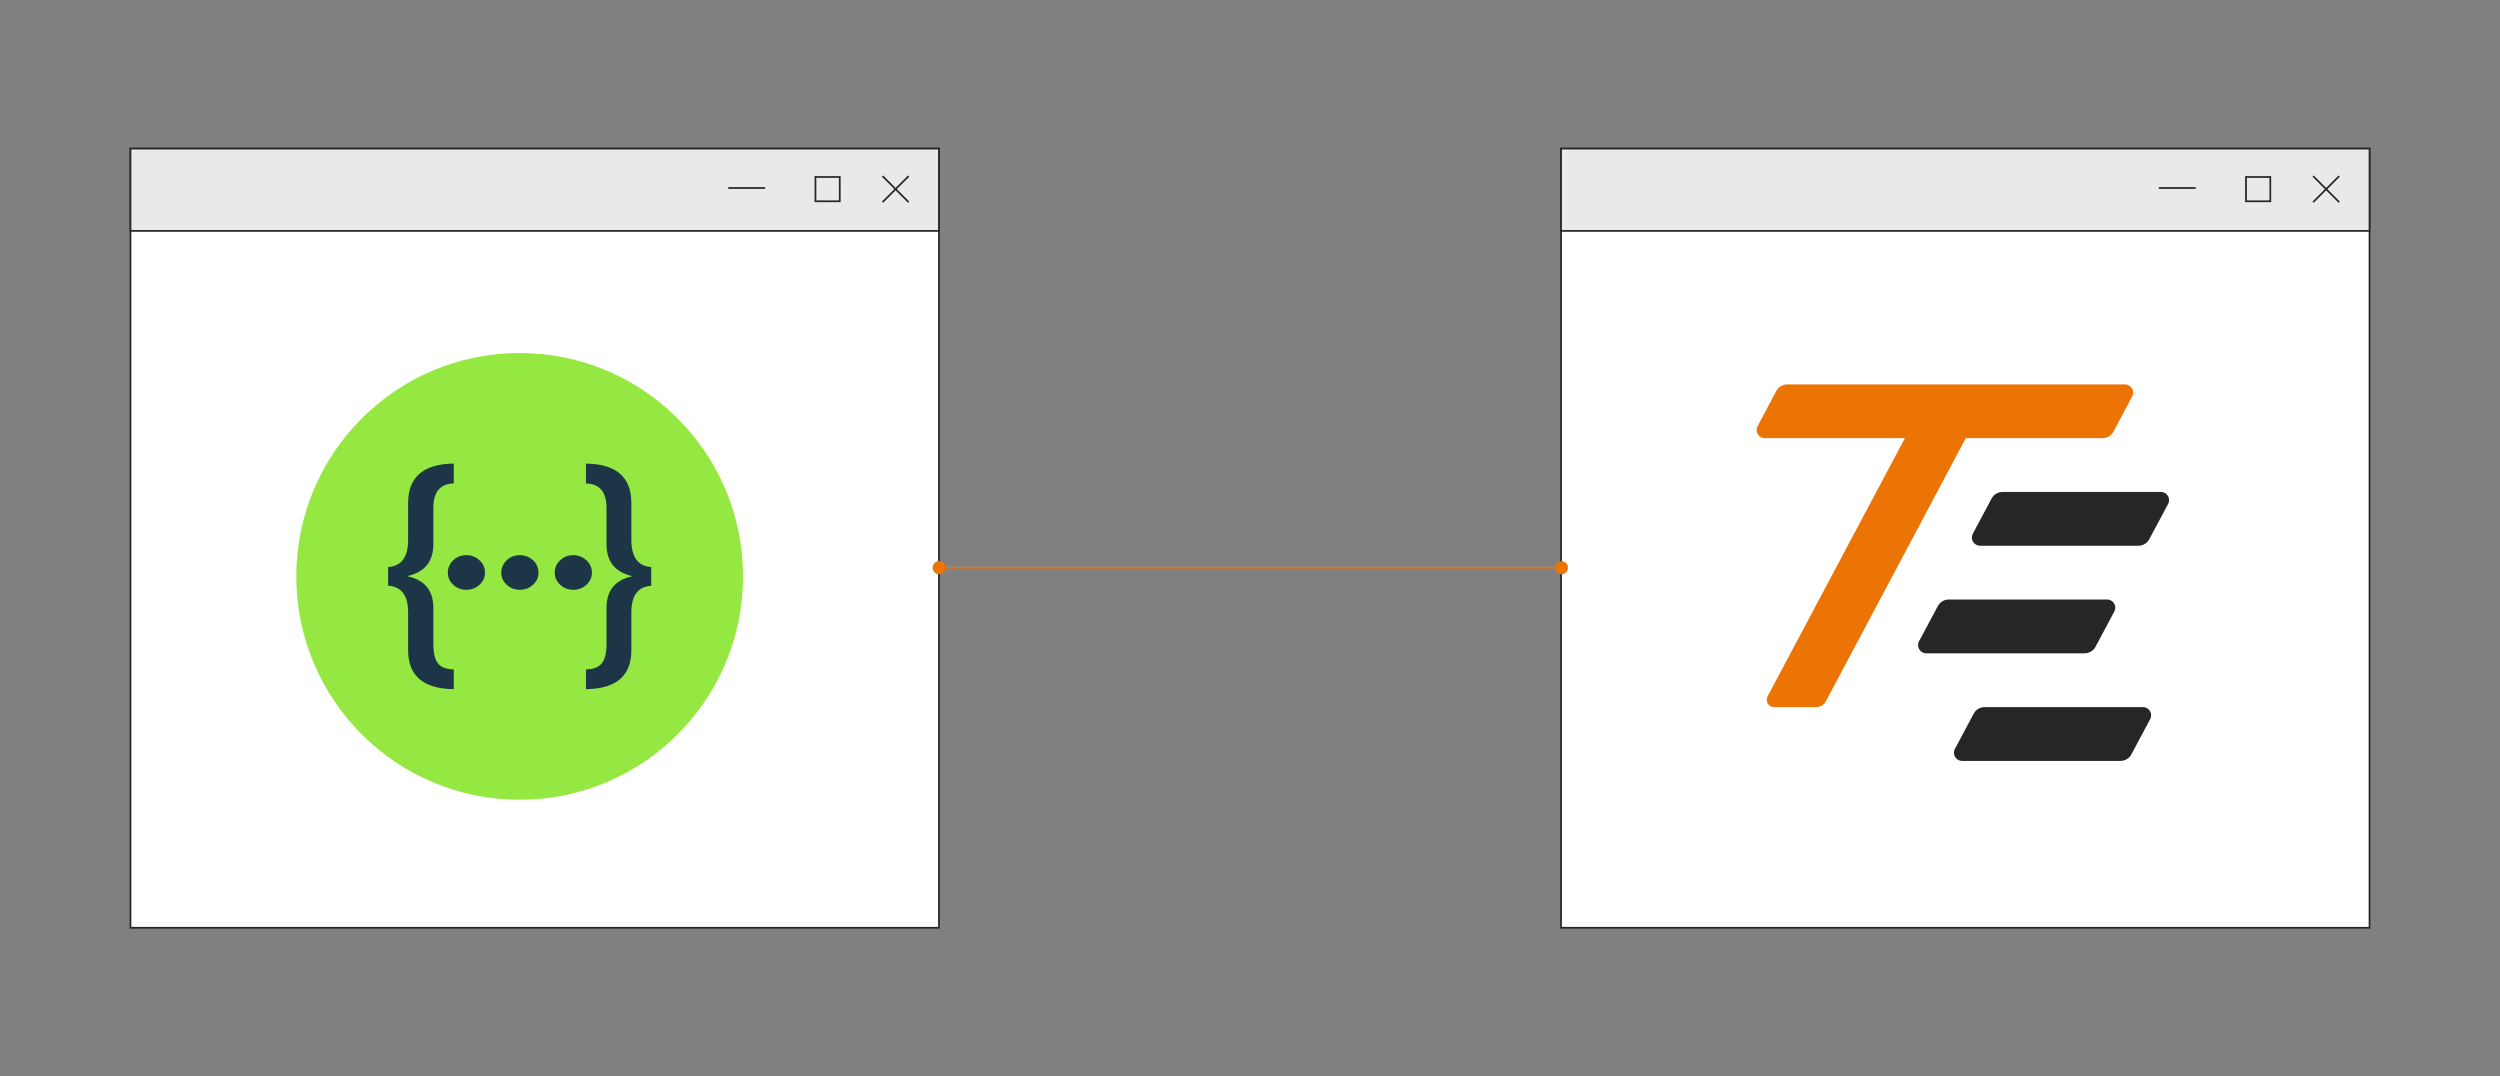 <?xml version="1.0" encoding="UTF-8"?>
<svg id="Ebene_1" data-name="Ebene 1" xmlns="http://www.w3.org/2000/svg" xmlns:xlink="http://www.w3.org/1999/xlink" viewBox="0 0 720 310">
  <rect x="0" y="0" width="720" height="310" fill="#808080" stroke="none"/>
  <defs>
    <style>
      .cls-1, .cls-2, .cls-3 {
        fill: none;
      }

      .cls-1, .cls-4, .cls-5 {
        stroke: #262626;
      }

      .cls-1, .cls-4, .cls-5, .cls-3 {
        stroke-miterlimit: 10;
        stroke-width: .5px;
      }

      .cls-6 {
        fill: #262626;
      }

      .cls-4 {
        fill: #e9e9e9;
      }

      .cls-7 {
        fill: #1d3647;
      }

      .cls-5 {
        fill: #fff;
      }

      .cls-8 {
        fill: #ec7405;
      }

      .cls-9 {
        fill: #94e841;
      }

      .cls-3 {
        stroke: #ec7405;
      }
    </style>
    <clipPath id="clippath">
      <rect class="cls-2" x="-43.8" y="727.42" width="85.83" height="85.83" rx="16.36" ry="16.36"/>
    </clipPath>
  </defs>
  <g>
    <g>
      <rect class="cls-5" x="449.58" y="42.8" width="232.84" height="224.4"/>
      <rect class="cls-4" x="449.58" y="42.8" width="232.84" height="23.7"/>
      <line class="cls-1" x1="621.74" y1="54.14" x2="632.37" y2="54.14"/>
      <line class="cls-1" x1="666.17" y1="50.71" x2="673.69" y2="58.23"/>
      <line class="cls-1" x1="673.69" y1="50.71" x2="666.17" y2="58.23"/>
      <rect class="cls-1" x="646.85" y="50.97" width="7" height="7"/>
      <g>
        <path class="cls-6" d="M552.67,184.72l5.43-10.18c.61-1.15,1.82-1.88,3.13-1.88h45.62c1.77,0,2.91,1.88,2.08,3.44l-5.43,10.18c-.61,1.15-1.82,1.87-3.13,1.87h-45.61c-1.77,0-2.91-1.88-2.08-3.44Z"/>
        <path class="cls-6" d="M563,215.71l5.43-10.18c.61-1.15,1.82-1.88,3.13-1.88h45.62c1.77,0,2.91,1.88,2.08,3.44l-5.43,10.18c-.61,1.15-1.82,1.87-3.13,1.87h-45.61c-1.77,0-2.91-1.88-2.08-3.44Z"/>
        <path class="cls-6" d="M568.16,153.74l5.43-10.18c.61-1.15,1.82-1.88,3.13-1.88h45.62c1.77,0,2.91,1.88,2.08,3.44l-5.43,10.18c-.61,1.15-1.82,1.87-3.13,1.87h-45.61c-1.77,0-2.91-1.88-2.08-3.44Z"/>
        <path class="cls-8" d="M612.02,110.7h-97.28c-1.33,0-2.54.73-3.17,1.9l-5.38,10.15c-.83,1.56.3,3.44,2.07,3.44h40.35l-39.55,74.37c-.74,1.4.27,3.09,1.85,3.09h12.12c1.19,0,2.27-.65,2.83-1.7l40.28-75.76h39.38c1.33,0,2.54-.73,3.17-1.9l5.39-10.15c.83-1.56-.3-3.44-2.07-3.44Z"/>
      </g>
    </g>
    <g>
      <rect class="cls-5" x="37.58" y="42.8" width="232.84" height="224.4"/>
      <rect class="cls-4" x="37.58" y="42.8" width="232.84" height="23.7"/>
      <line class="cls-1" x1="209.74" y1="54.14" x2="220.37" y2="54.14"/>
      <line class="cls-1" x1="254.17" y1="50.71" x2="261.69" y2="58.23"/>
      <line class="cls-1" x1="261.69" y1="50.71" x2="254.17" y2="58.23"/>
      <rect class="cls-1" x="234.85" y="50.97" width="7" height="7"/>
    </g>
    <g>
      <line class="cls-3" x1="270.37" y1="163.5" x2="449.8" y2="163.5"/>
      <circle class="cls-8" cx="270.46" cy="163.5" r="1.88"/>
      <circle class="cls-8" cx="449.7" cy="163.5" r="1.88"/>
    </g>
  </g>
  <g>
    <circle class="cls-9" cx="149.67" cy="166" r="64.33"/>
    <g>
      <path class="cls-7" d="M130.68,198.48c-8.76-.1-13.14-3.84-13.14-11.22v-10.89c0-4.87-1.92-7.43-5.76-7.68v-5.39c3.84-.25,5.76-2.85,5.76-7.83v-10.59c0-7.48,4.38-11.27,13.14-11.37v5.72c-3.91.1-5.87,2.45-5.87,7.05v10.41c0,4.97-2.45,8.03-7.35,9.19v.11c4.9,1.08,7.35,4.12,7.35,9.12v10.3c0,2.63.44,4.51,1.31,5.63s2.39,1.7,4.56,1.75v5.68Z"/>
      <path class="cls-7" d="M134.29,169.86c-1.48,0-2.73-.49-3.77-1.46-1.03-.97-1.55-2.13-1.55-3.49s.52-2.56,1.55-3.54,2.29-1.48,3.77-1.48,2.77.49,3.82,1.48,1.57,2.17,1.57,3.54-.52,2.52-1.57,3.49c-1.05.97-2.32,1.46-3.82,1.46Z"/>
      <path class="cls-7" d="M149.69,169.86c-1.48,0-2.73-.49-3.77-1.46-1.03-.97-1.55-2.13-1.55-3.49s.52-2.56,1.55-3.54,2.29-1.48,3.77-1.48,2.77.49,3.82,1.48,1.57,2.17,1.57,3.54-.52,2.52-1.57,3.49c-1.05.97-2.32,1.46-3.82,1.46Z"/>
      <path class="cls-7" d="M165.08,169.86c-1.48,0-2.73-.49-3.77-1.46-1.03-.97-1.55-2.13-1.55-3.49s.52-2.56,1.55-3.54,2.29-1.48,3.77-1.48,2.77.49,3.82,1.48c1.05.98,1.57,2.17,1.57,3.54s-.52,2.52-1.57,3.49-2.32,1.46-3.82,1.46Z"/>
      <path class="cls-7" d="M187.55,168.69c-3.81.25-5.72,2.81-5.72,7.68v10.89c0,7.38-4.36,11.12-13.07,11.22v-5.68c2.14-.05,3.66-.64,4.56-1.77s1.35-3,1.35-5.61v-10.3c0-5,2.42-8.03,7.27-9.12v-.11c-4.85-1.16-7.27-4.22-7.27-9.19v-10.41c0-4.6-1.97-6.95-5.91-7.05v-5.72c8.71.1,13.07,3.89,13.07,11.37v10.59c0,4.97,1.91,7.58,5.72,7.83v5.39Z"/>
    </g>
  </g>
</svg>